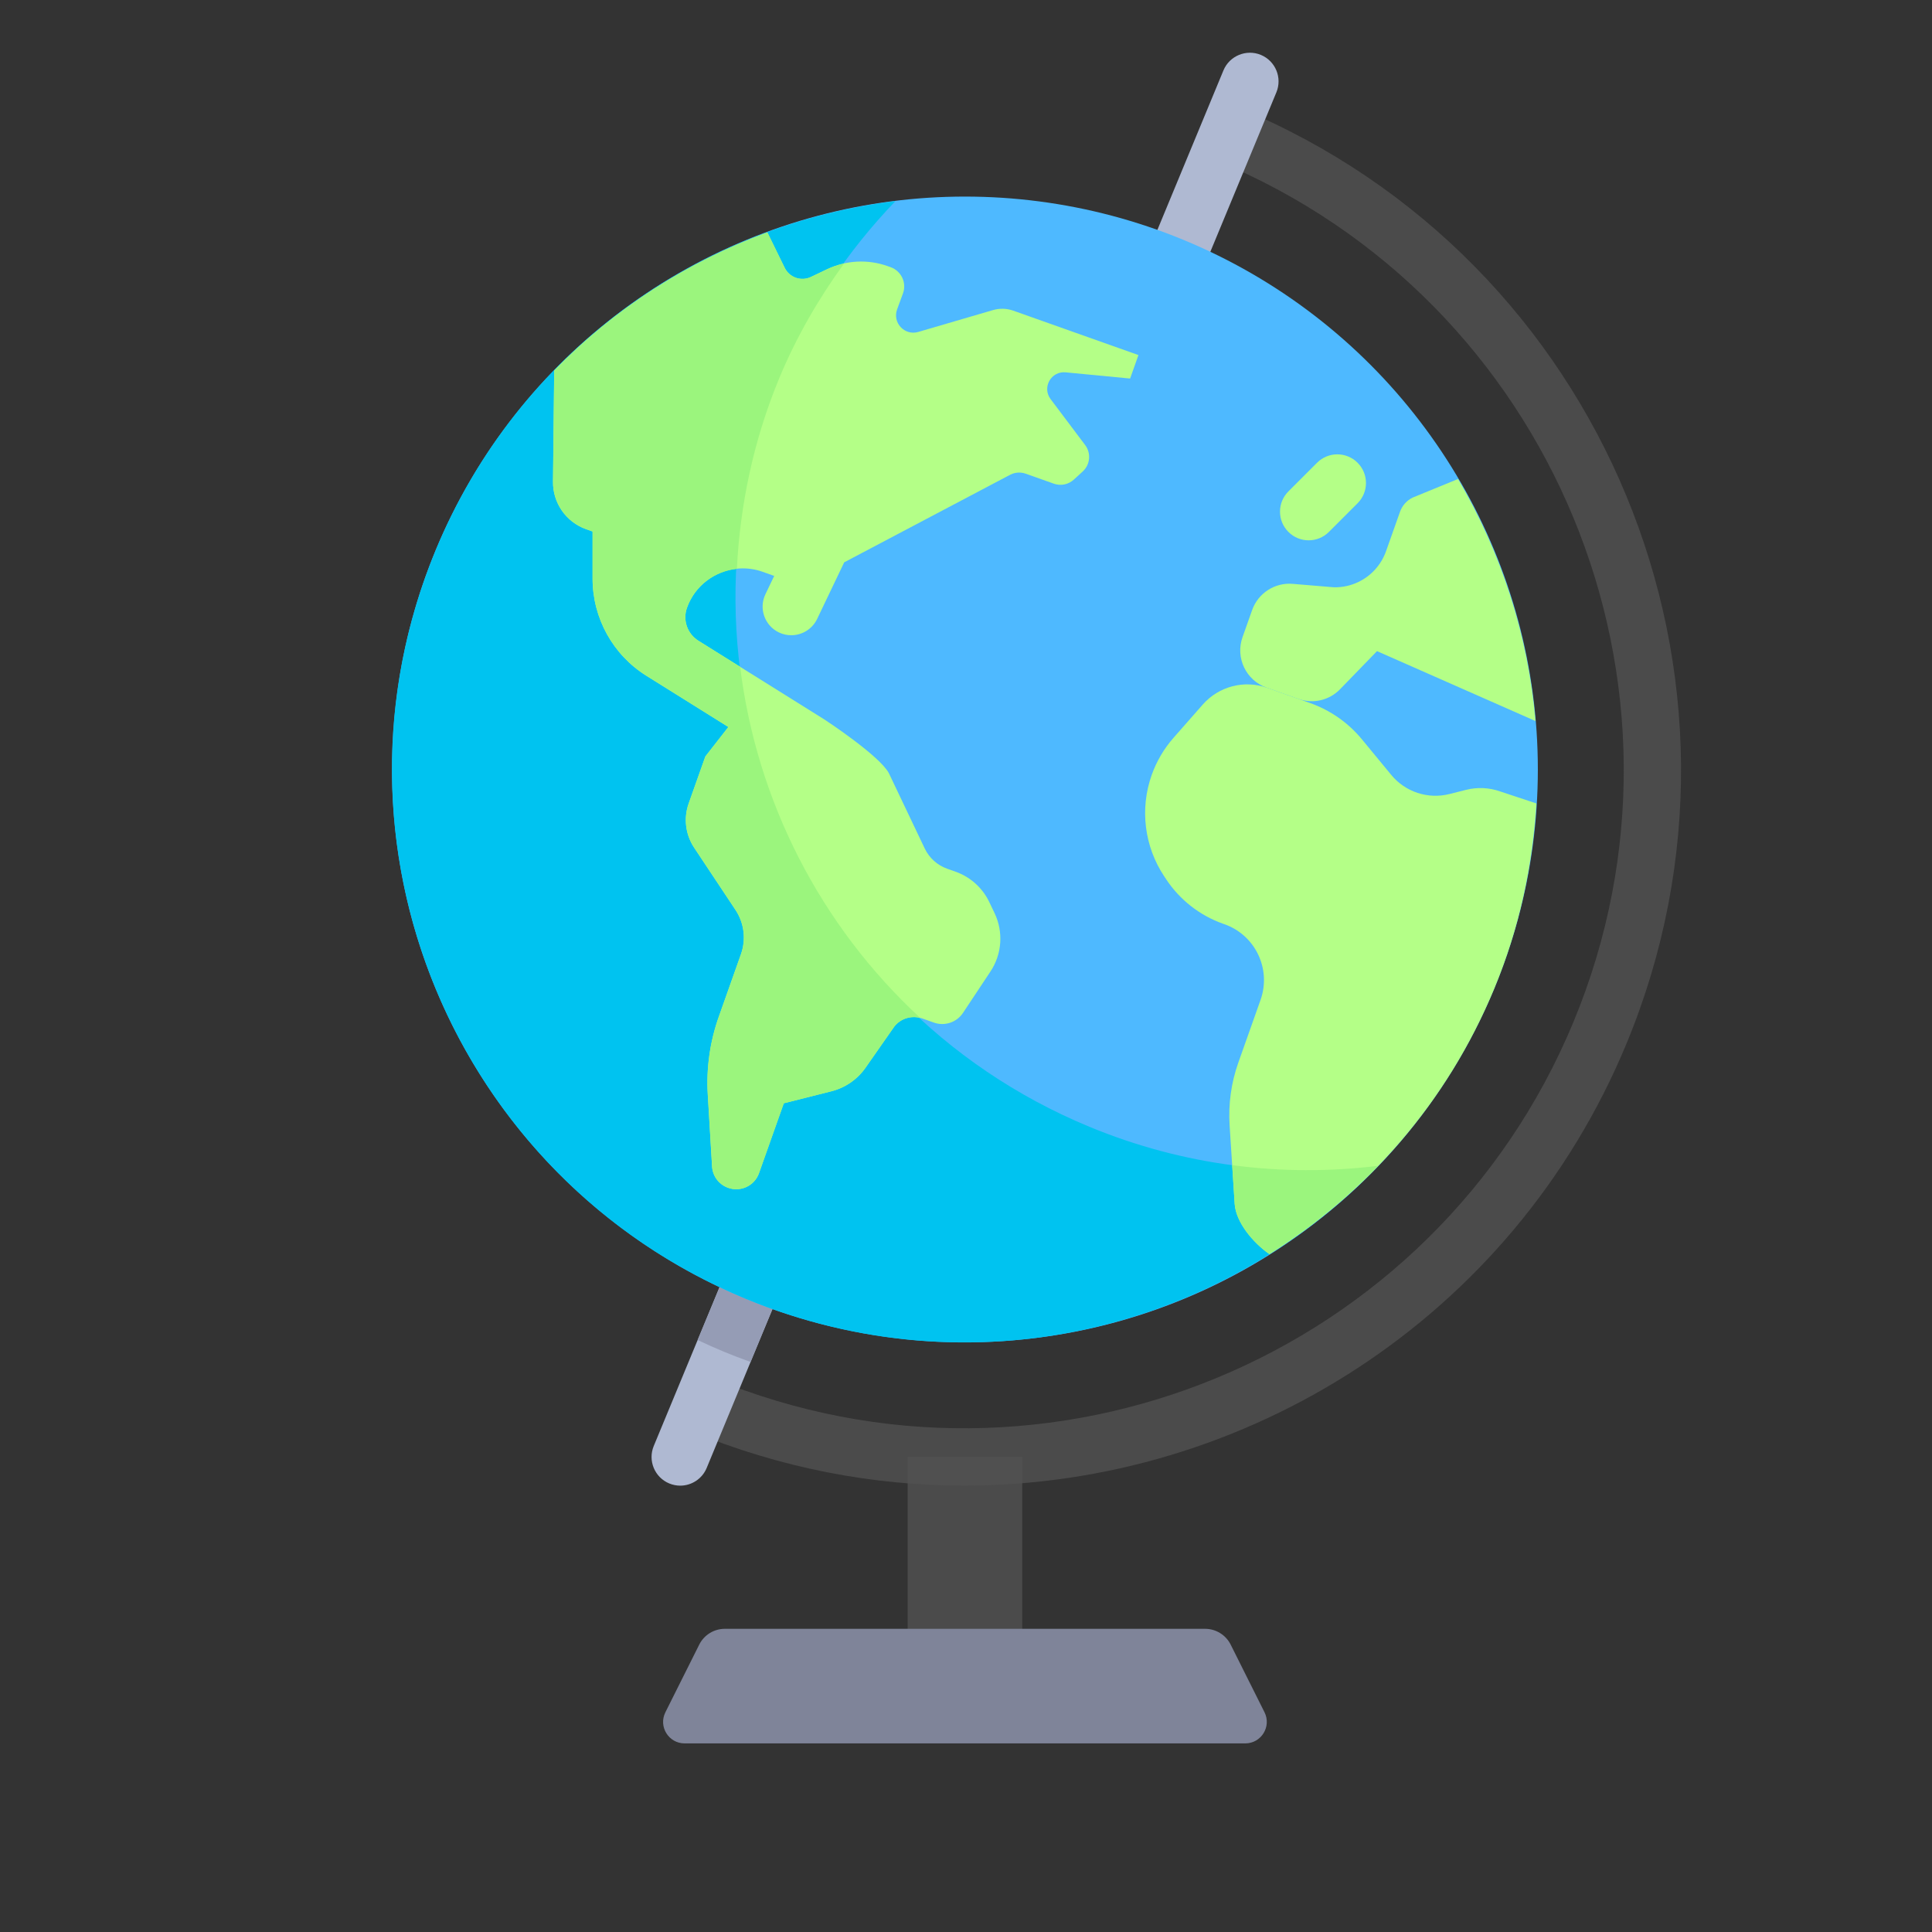 <?xml version="1.0" encoding="utf-8"?>
<!-- Generator: Adobe Illustrator 17.0.0, SVG Export Plug-In . SVG Version: 6.00 Build 0)  -->
<!DOCTYPE svg PUBLIC "-//W3C//DTD SVG 1.1//EN" "http://www.w3.org/Graphics/SVG/1.1/DTD/svg11.dtd">
<svg version="1.1" xmlns="http://www.w3.org/2000/svg" xmlns:xlink="http://www.w3.org/1999/xlink" x="0px" y="0px" width="72px"
	 height="72px" viewBox="0 0 72 72" enable-background="new 0 0 72 72" xml:space="preserve">
<rect x="0" y="0" width="72" height="72" fill="#333333" stroke="none"/>
<g id="Layer_1" display="none">
	<g id="Layer_1_1_">
		<g id="Layer_14" display="inline">
			<g>
				<path fill="#4EB9FF" d="M13.282,59.586V12.16c0-2.898,2.412-5.248,5.388-5.248h36.243c2.975,0,5.388,2.349,5.388,5.248v47.426
					c0,2.898-2.412,5.248-5.388,5.248H18.67C15.694,64.833,13.282,62.484,13.282,59.586z"/>
			</g>
		</g>
		<g id="Layer_15" display="inline">
			<g>
				<g>
					
						<line fill="none" stroke="#FFFFFF" stroke-width="2.5" stroke-linecap="round" x1="25.029" y1="43.075" x2="50.026" y2="43.075"/>
					
						<line fill="none" stroke="#FFFFFF" stroke-width="2.5" stroke-linecap="round" x1="25.029" y1="50.479" x2="50.026" y2="50.479"/>
					
						<line fill="none" stroke="#FFFFFF" stroke-width="2.5" stroke-linecap="round" x1="25.029" y1="57.887" x2="50.026" y2="57.887"/>
				</g>
				<g>
					<g>
						
							<line fill="none" stroke="#FFFFFF" stroke-width="2.5" stroke-linecap="round" x1="26.446" y1="34.427" x2="32.95" y2="34.427"/>
						
							<line fill="none" stroke="#FFFFFF" stroke-width="2.5" stroke-linecap="round" x1="41.841" y1="34.427" x2="48.346" y2="34.427"/>
						
							<line fill="none" stroke="#FFFFFF" stroke-width="2.5" stroke-linecap="round" x1="31.25" y1="27.594" x2="43.334" y2="27.594"/>
						<polyline fill="none" stroke="#FFFFFF" stroke-width="2.5" stroke-linecap="round" points="46.317,34.307 37.329,13.78 
							28.355,34.307 						"/>
					</g>
				</g>
			</g>
		</g>
	</g>
	<g id="Layer_2" display="inline">
		<g>
			<g id="Layer_14_2_">
				<g>
					<path fill="#4EB9FF" d="M13.282,59.027V11.601c0-2.898,2.412-5.248,5.388-5.248h36.243c2.975,0,5.388,2.349,5.388,5.248v47.426
						c0,2.898-2.412,5.248-5.388,5.248H18.67C15.694,64.274,13.282,61.925,13.282,59.027z"/>
				</g>
			</g>
			<path opacity="0.3" fill="#FFFFFF" enable-background="new    " d="M13.282,28.094c0,0,48.105,29.418,47.019-1.691
				c-0.625-17.903,0,0,0,0V11.721c0,0,0.728-5.248-8.743-5.248S17.53,6.593,17.53,6.593s-4.248,1.254-4.248,7.536"/>
			<g>
				<circle fill="#FFFFFF" cx="50.781" cy="17.56" r="12.981"/>
				<g id="Layer_3_4_">
					<path fill="#FFA400" d="M62.684,17.261c0-6.398-5.206-11.603-11.605-11.603c-6.398,0-11.604,5.205-11.604,11.603
						s5.206,11.603,11.604,11.603C57.478,28.864,62.684,23.659,62.684,17.261z M57.492,18.584h-4.886v4.886h-2.443v-4.886h-4.886
						v-2.443h4.886v-4.886h2.443v4.886h4.886V18.584z"/>
					<ellipse opacity="0.3" fill="#FFFFFF" enable-background="new    " cx="51.314" cy="14.089" rx="9.289" ry="6.726"/>
				</g>
			</g>
		</g>
	</g>
</g>
<g id="Layer_2_1_">
	<rect x="33.826" y="54.296" opacity="0.8" fill="#515151" width="4.27" height="7.473"/>
	<path opacity="0.8" fill="#515151" d="M35.925,55.364c-3.398,0-6.848-0.653-10.178-2.032l0.817-1.972
		c12.504,5.179,26.899-0.78,32.08-13.288c5.181-12.508-0.78-26.899-13.288-32.08l0.817-1.972
		c13.595,5.632,20.074,21.274,14.443,34.87C56.364,49.155,46.403,55.364,35.925,55.364z"/>
	<path fill="#AFB9D2" d="M25.35,55.366c-0.136,0-0.275-0.027-0.409-0.082c-0.544-0.226-0.803-0.85-0.578-1.395L45.594,2.624
		c0.225-0.545,0.854-0.802,1.395-0.578c0.544,0.226,0.803,0.85,0.578,1.395L26.336,54.706C26.166,55.117,25.768,55.366,25.35,55.366
		z"/>
	<path fill="#959CB5" d="M27.664,45.919l-1.665,4.021c0.321,0.15,0.644,0.296,0.974,0.433c0.331,0.137,0.665,0.263,0.998,0.384
		l1.667-4.026L27.664,45.919z"/>
	<circle fill="#4EB9FF" cx="35.961" cy="28.676" r="21.35"/>
	<path fill="#00C3F0" d="M40.594,41.99C29.701,37.478,24.527,24.989,29.04,14.095c1.048-2.531,2.541-4.737,4.33-6.6
		c-7.385,0.911-14.084,5.646-17.134,13.011c-4.512,10.894,0.661,23.383,11.555,27.896c8.363,3.464,17.653,1.204,23.566-4.954
		C47.817,43.883,44.123,43.452,40.594,41.99z"/>
	<path fill="#7F8499" d="M46.407,64.971H25.513c-0.595,0-0.982-0.626-0.716-1.159l1.261-2.521c0.181-0.362,0.55-0.59,0.955-0.59
		h17.896c0.404,0,0.774,0.228,0.955,0.59l1.261,2.521C47.39,64.345,47.003,64.971,46.407,64.971z"/>
	<g>
		<path fill="#B4FF87" d="M48.77,20.136c-0.273,0-0.546-0.104-0.755-0.313c-0.417-0.417-0.417-1.093,0-1.51l1.068-1.068
			c0.417-0.417,1.093-0.417,1.51,0c0.417,0.417,0.417,1.093,0,1.51l-1.068,1.068C49.317,20.031,49.044,20.136,48.77,20.136z"/>
		<path fill="#B4FF87" d="M39.712,13.876l2.404,0.231l0.31-0.875l-4.666-1.655c-0.242-0.086-0.506-0.093-0.753-0.021l-2.787,0.815
			c-0.509,0.149-0.97-0.345-0.787-0.843l0.217-0.59c0.147-0.398-0.06-0.839-0.46-0.981l-0.115-0.041
			c-0.736-0.261-1.546-0.219-2.251,0.117l-0.604,0.288c-0.367,0.175-0.806,0.019-0.981-0.348l-0.642-1.312
			c-2.974,1.095-5.698,2.838-7.944,5.149l-0.045,4.127c-0.015,0.799,0.483,1.518,1.236,1.785l0.239,0.085v1.757
			c0,1.472,0.758,2.841,2.007,3.621l3.053,1.908l-0.858,1.099l-0.621,1.75c-0.195,0.551-0.12,1.161,0.204,1.648l1.541,2.32
			c0.323,0.487,0.399,1.097,0.204,1.648l-0.827,2.333c-0.33,0.929-0.469,1.916-0.41,2.9l0.16,2.682
			c0.021,0.353,0.247,0.661,0.579,0.786l0.005,0.002c0.471,0.178,0.997-0.065,1.165-0.54l0.924-2.605l1.775-0.448
			c0.515-0.13,0.966-0.441,1.27-0.876l1.072-1.534c0.246-0.315,0.666-0.437,1.042-0.304l0.436,0.155
			c0.402,0.142,0.848-0.007,1.084-0.362l1.024-1.543c0.429-0.647,0.487-1.471,0.154-2.171l-0.198-0.415
			c-0.252-0.529-0.704-0.936-1.256-1.132l-0.313-0.111c-0.368-0.13-0.669-0.402-0.837-0.754l-1.34-2.814
			c-0.364-0.664-2.402-1.996-2.402-1.996l-4.693-2.933c-0.411-0.257-0.589-0.764-0.428-1.221l0,0
			c0.404-1.149,1.674-1.756,2.822-1.348l0.431,0.153l-0.327,0.683c-0.254,0.532-0.029,1.17,0.503,1.424
			c0.149,0.071,0.305,0.104,0.46,0.104c0.398,0,0.781-0.224,0.964-0.607l1.009-2.11l6.203-3.273
			c0.176-0.084,0.379-0.095,0.563-0.029l1.047,0.371c0.256,0.091,0.541,0.033,0.742-0.15l0.332-0.303
			c0.281-0.256,0.321-0.683,0.092-0.987l-1.287-1.711C38.826,14.439,39.171,13.824,39.712,13.876z"/>
		<path fill="#B4FF87" d="M55.685,36.846c0.937-2.262,1.434-4.591,1.571-6.904l-1.344-0.446c-0.411-0.146-0.856-0.167-1.279-0.06
			l-0.615,0.155c-0.8,0.202-1.645-0.075-2.17-0.712l-1.093-1.326c-0.509-0.618-1.177-1.085-1.932-1.353l-1.601-0.568
			c-0.851-0.302-1.8-0.055-2.397,0.623l-1.09,1.24c-0.357,0.406-0.634,0.877-0.815,1.387c-0.447,1.261-0.275,2.66,0.466,3.775
			l0.076,0.115c0.509,0.766,1.253,1.347,2.12,1.654l0.052,0.018c1.15,0.408,1.751,1.67,1.343,2.82l-0.826,2.33
			c-0.267,0.752-0.378,1.55-0.327,2.346l0.188,2.921c0.043,0.678,0.671,1.443,1.296,1.878
			C50.935,44.466,53.923,41.101,55.685,36.846z"/>
		<path fill="#B4FF87" d="M57.223,26.871c-0.274-3.197-1.273-6.276-2.887-9.02l-1.684,0.69c-0.222,0.106-0.393,0.296-0.476,0.528
			l-0.523,1.474c-0.179,0.505-0.551,0.918-1.034,1.148c-0.283,0.135-0.593,0.202-0.907,0.196l-1.537-0.128
			c-0.666-0.056-1.287,0.345-1.511,0.975l-0.359,1.012c-0.272,0.767,0.129,1.608,0.896,1.88l1.191,0.422
			c0.543,0.193,1.148,0.051,1.549-0.363l1.376-1.419L57.223,26.871z"/>
	</g>
	<g>
		<path fill="#9BF57D" d="M27.583,24.85l-1.555-0.972c-0.411-0.257-0.589-0.764-0.428-1.221c0.292-0.83,1.038-1.37,1.861-1.457
			c0.119-2.379,0.615-4.778,1.579-7.105c0.643-1.552,1.469-2.967,2.413-4.271c-0.214,0.048-0.426,0.113-0.627,0.209l-0.604,0.288
			c-0.367,0.175-0.806,0.019-0.981-0.348l-0.642-1.312c-0.002,0.001-0.004,0.001-0.005,0.002c-2.972,1.095-5.694,2.837-7.939,5.147
			l-0.045,4.127c-0.015,0.799,0.483,1.518,1.236,1.785l0.239,0.085v1.757c0,1.472,0.758,2.841,2.007,3.621l3.053,1.908l-0.858,1.099
			l-0.621,1.75c-0.195,0.551-0.12,1.161,0.204,1.648l1.541,2.32c0.323,0.487,0.399,1.097,0.204,1.648l-0.827,2.333
			c-0.33,0.929-0.469,1.916-0.41,2.9l0.16,2.682c0.021,0.353,0.247,0.661,0.579,0.786l0.005,0.002
			c0.471,0.178,0.997-0.065,1.165-0.54l0.924-2.605l1.775-0.448c0.515-0.13,0.966-0.441,1.27-0.876l1.072-1.534
			c0.231-0.296,0.616-0.414,0.974-0.317C30.564,34.492,28.196,29.835,27.583,24.85z"/>
		<path fill="#9BF57D" d="M51.353,43.447c-1.785,0.22-3.609,0.218-5.432-0.025l0.092,1.44c0.043,0.674,0.664,1.433,1.286,1.87
			c0.068-0.043,0.139-0.082,0.207-0.126c0.209-0.134,0.412-0.278,0.617-0.419c0.244-0.169,0.488-0.338,0.725-0.517
			c0.154-0.116,0.302-0.24,0.453-0.36c0.28-0.224,0.559-0.45,0.828-0.689c0.09-0.08,0.177-0.165,0.266-0.246
			c0.319-0.293,0.635-0.592,0.937-0.906C51.339,43.461,51.346,43.454,51.353,43.447z"/>
	</g>
</g>
<g id="Layer_3" display="none">
	<polygon display="inline" opacity="0.9" fill="#515151" points="39.038,62.441 36.427,53.01 34.541,53.01 31.929,62.441 
		25.781,62.441 25.781,65.353 45.187,65.353 45.187,62.441 	"/>
	<polygon display="inline" opacity="0.9" fill="#515151" enable-background="new    " points="45.187,62.441 39.038,62.441 
		36.427,53.01 35.484,53.01 35.484,65.353 45.187,65.353 	"/>
	<path display="inline" opacity="0.9" fill="#515151" d="M54.833,9.304l1.474-1.474l-1.772-1.772l-4.678,4.678l1.772,1.772
		l1.43-1.43c3.917,4.346,6.06,9.91,6.06,15.803c0,6.313-2.459,12.248-6.923,16.713c-8.918,8.918-23.249,9.205-32.516,0.862
		l1.43-1.43l-1.772-1.772l-4.678,4.678l1.772,1.772l1.475-1.475c4.97,4.52,11.272,6.781,17.577,6.78
		c6.693-0.001,13.389-2.549,18.484-7.644c4.937-4.937,7.656-11.502,7.656-18.484C61.624,20.318,59.221,14.124,54.833,9.304z"/>
	<circle display="inline" fill="#FFA400" cx="35.484" cy="26.881" r="19.938"/>
	<path display="inline" fill="#FFFFFF" d="M55.421,26.874c-1.829-0.458-3.732-1.25-5.612-2.317c0.739-2.009,1.069-3.808,1.186-5.29
		c0.188-2.371-0.119-4.244-0.414-5.407c-0.318-0.368-0.651-0.727-1-1.076s-0.708-0.682-1.076-1
		c-1.163-0.294-3.036-0.601-5.407-0.414c-1.482,0.117-3.281,0.447-5.29,1.186c-1.067-1.88-1.859-3.783-2.317-5.612
		c-0.214,0-0.429,0.004-0.643,0.011l-0.609,0.147c0.474,1.96,1.284,3.961,2.384,5.93c-2.566,1.113-5.417,2.905-8.357,5.746
		l-6.43-6.43c-0.151,0.142-0.302,0.287-0.45,0.435l-0.001,0.001c-0.148,0.148-0.292,0.298-0.435,0.45l6.43,6.43
		c-2.841,2.94-4.633,5.792-5.746,8.357c-1.969-1.1-3.97-1.91-5.93-2.384l-0.147,0.609c-0.007,0.214-0.011,0.429-0.011,0.643
		c1.829,0.458,3.732,1.251,5.612,2.317c-0.739,2.009-1.069,3.808-1.186,5.29c-0.188,2.371,0.119,4.244,0.414,5.407
		c0.318,0.368,0.65,0.727,0.999,1.076c0.349,0.349,0.708,0.682,1.076,1c0.916,0.232,2.271,0.471,3.963,0.471
		c0.457,0,0.94-0.018,1.444-0.057c1.482-0.117,3.281-0.447,5.29-1.186c1.067,1.88,1.859,3.783,2.317,5.612
		c0.214,0,0.429-0.004,0.643-0.011l0.609-0.147c-0.474-1.96-1.284-3.961-2.384-5.93c2.566-1.113,5.417-2.905,8.357-5.746l6.43,6.43
		c0.152-0.143,0.302-0.287,0.45-0.435c0.148-0.148,0.293-0.299,0.435-0.45l-6.43-6.43c2.841-2.94,4.633-5.792,5.746-8.357
		c1.969,1.1,3.97,1.91,5.93,2.384l0.147-0.609C55.417,27.303,55.421,27.088,55.421,26.874z M43.123,12.625
		c2.395-0.2,4.259,0.153,5.296,0.435l-5.837,5.837c-1.587-1.646-2.979-3.425-4.121-5.244C40.229,13.025,41.81,12.734,43.123,12.625z
		 M37.264,14.12c1.209,1.958,2.701,3.87,4.433,5.663l-6.213,6.213l-6.332-6.332C32.024,16.892,34.793,15.171,37.264,14.12z
		 M28.266,20.549l6.332,6.332l-6.213,6.213c-1.793-1.733-3.706-3.226-5.665-4.435C24.135,25.347,26.299,22.59,28.266,20.549z
		 M21.222,34.595c0.132-1.67,0.502-3.253,1.03-4.737c1.82,1.142,3.6,2.535,5.247,4.122l-5.838,5.838
		C21.381,38.797,21.034,36.967,21.222,34.595z M27.844,41.137c-2.396,0.2-4.259-0.153-5.296-0.435l5.836-5.836
		c1.587,1.646,2.979,3.425,4.12,5.244C30.739,40.738,29.158,41.028,27.844,41.137z M33.704,39.643
		c-1.209-1.958-2.701-3.87-4.433-5.663l6.213-6.213l6.332,6.332C38.944,36.87,36.174,38.592,33.704,39.643z M42.701,33.213
		l-6.332-6.332l6.213-6.213c1.793,1.733,3.706,3.225,5.665,4.434C46.831,28.416,44.667,31.174,42.701,33.213z M49.74,19.242
		c-0.137,1.643-0.504,3.201-1.024,4.662c-1.82-1.142-3.6-2.535-5.247-4.122l5.836-5.836C49.587,14.982,49.94,16.846,49.74,19.242z"
		/>
	<path display="inline" opacity="0.3" fill="#5B5B5F" enable-background="new    " d="M49.582,12.783L21.386,40.979
		c7.786,7.786,20.41,7.786,28.196,0S57.368,20.569,49.582,12.783z"/>
</g>
</svg>
